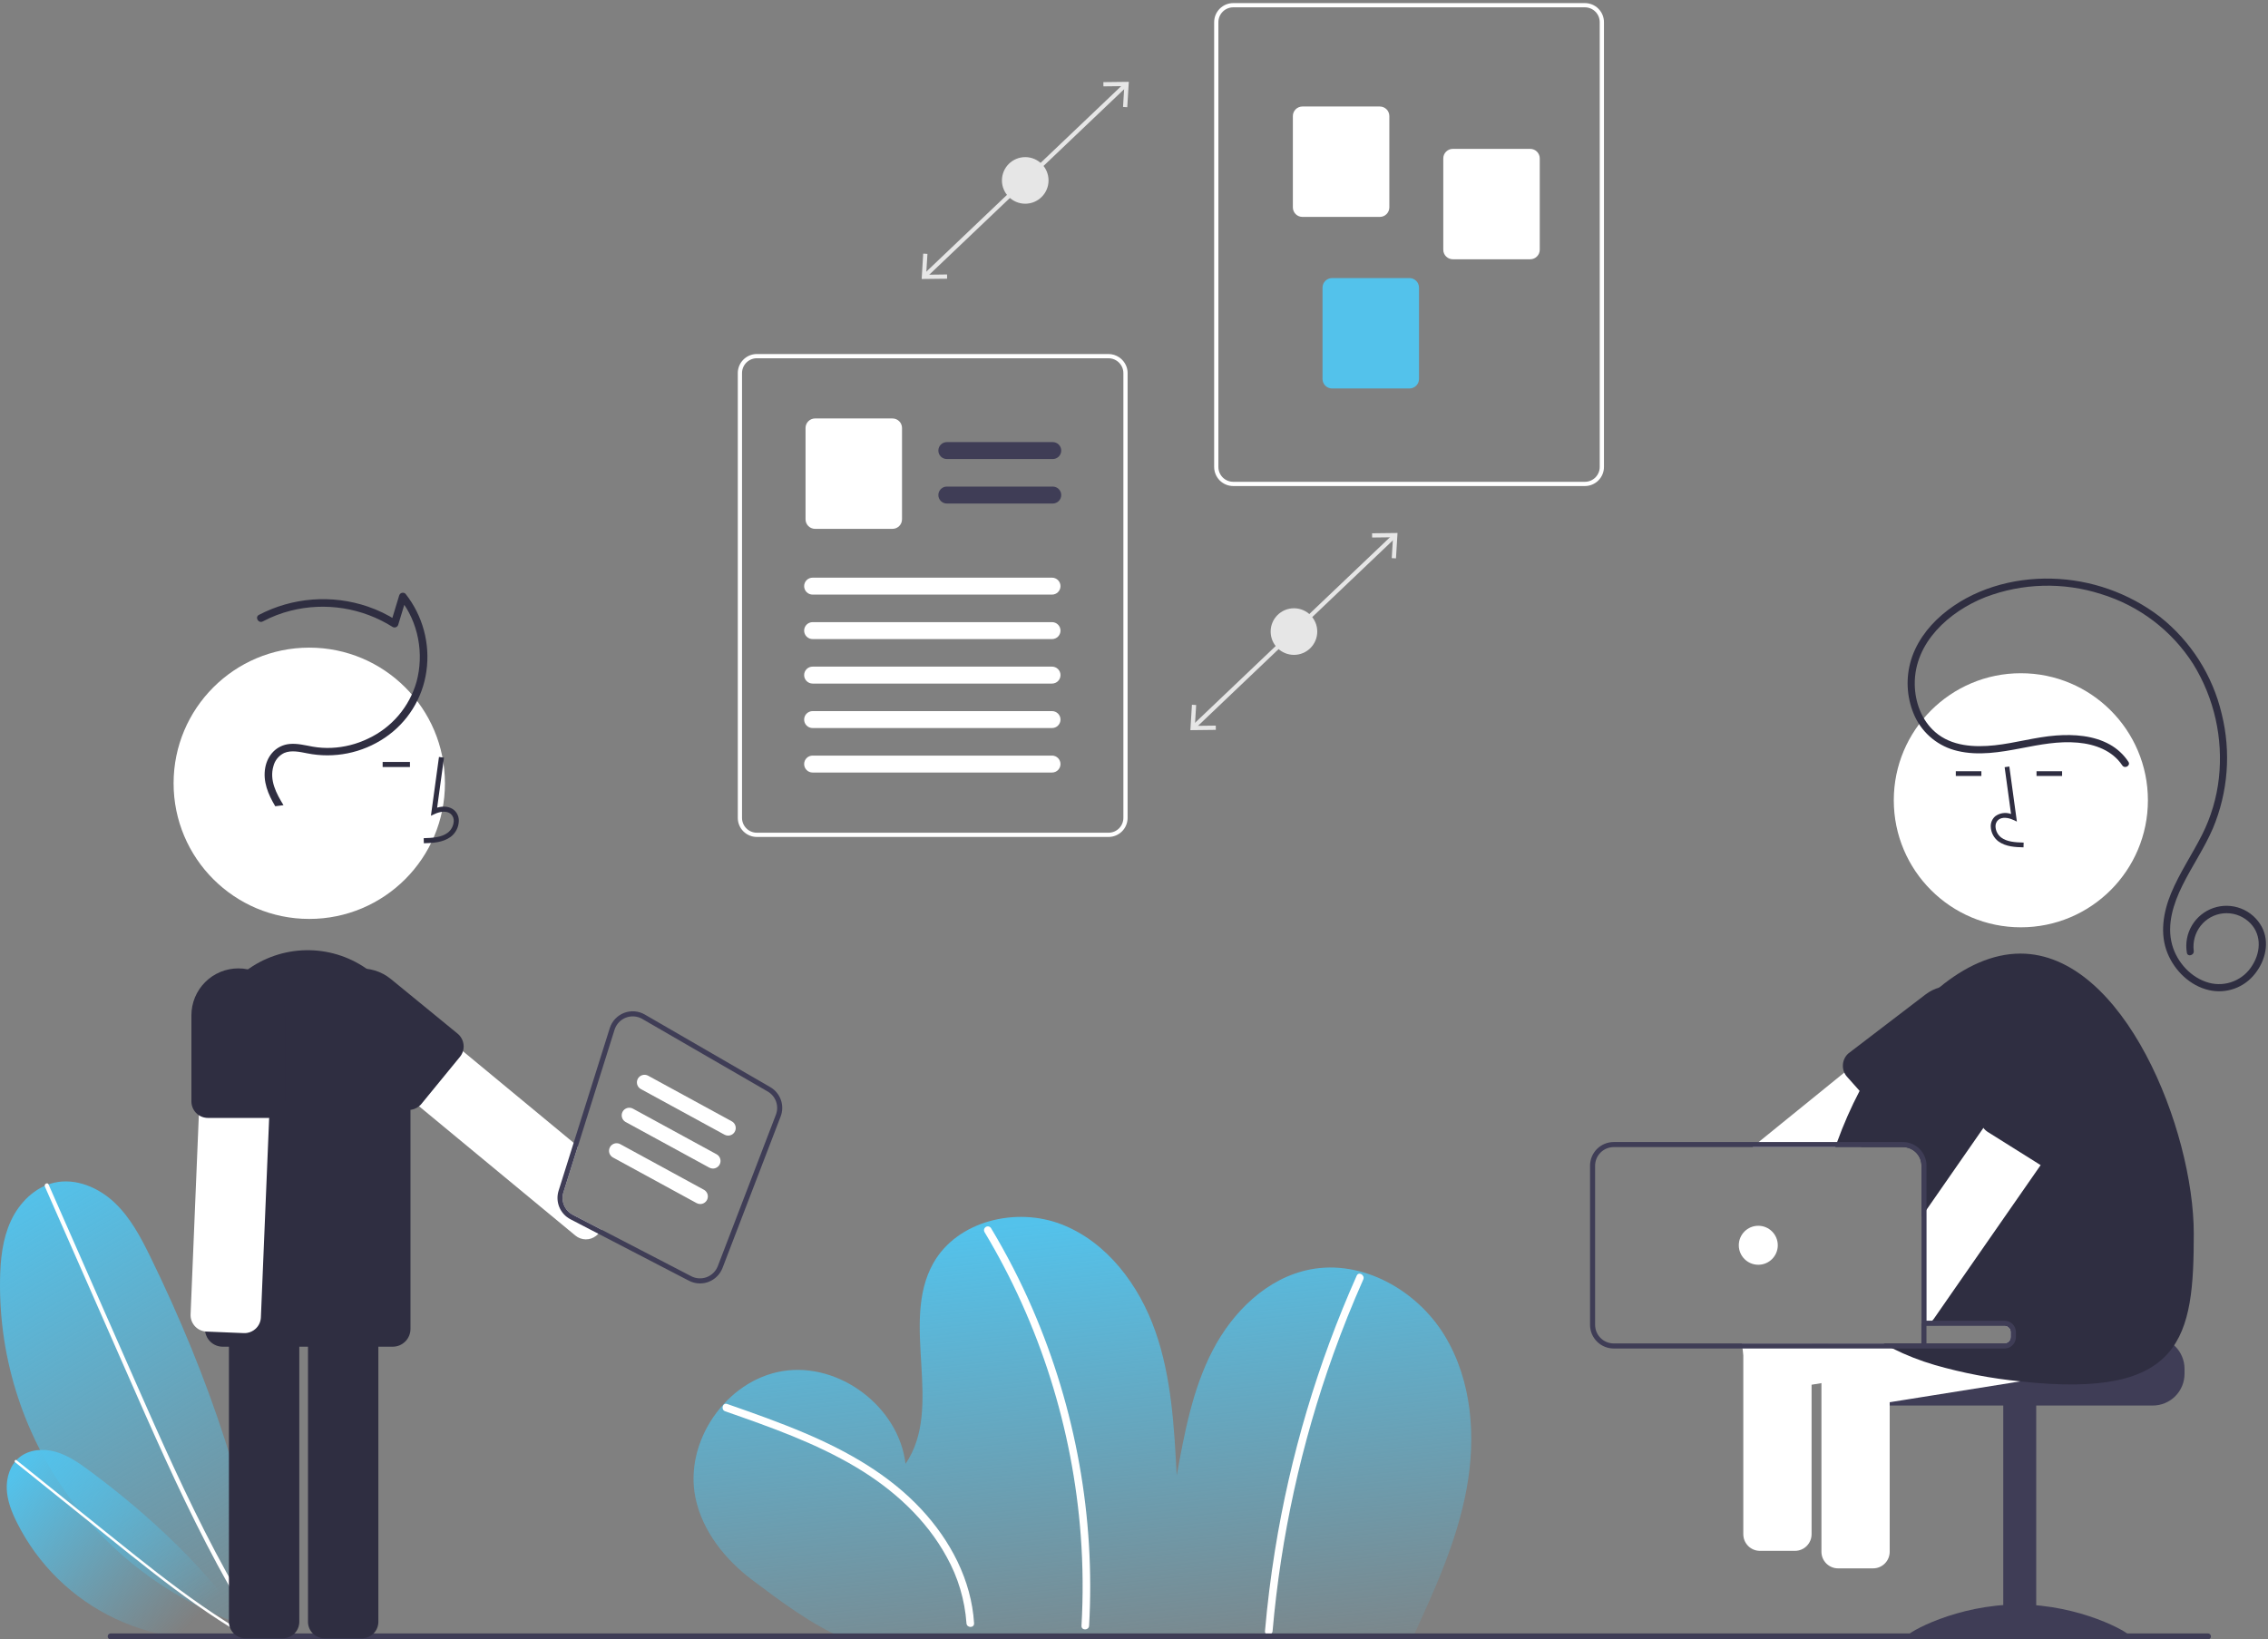 <svg width="574" height="415" viewBox="0 0 574 415" fill="none" xmlns="http://www.w3.org/2000/svg">
<rect x="0" y="0" width="574" height="415" fill="#808080" stroke="none"/>
<path d="M357.419 414.78C363.065 402.586 368.706 390.211 371.156 376.999C373.606 363.787 372.578 349.448 365.561 337.988C358.544 326.528 344.727 318.757 331.541 321.348C320.712 323.475 312.016 332.005 306.924 341.797C301.833 351.589 299.79 362.633 297.81 373.491C297.17 361.156 296.492 348.622 292.394 336.97C288.297 325.318 280.228 314.46 268.729 309.951C257.23 305.442 242.271 308.988 236.21 319.75C227.672 334.912 238.994 356.181 229.176 370.547C227.491 356.136 212.421 344.75 198.098 347.068C183.775 349.385 173.064 364.943 176.011 379.15C177.764 387.603 183.532 394.794 190.428 399.988C197.323 405.183 205.343 411.204 213.277 414.609L357.419 414.78Z" fill="url(#paint0_linear_2181_14155)"/>
<path d="M183.531 357.249C194.909 361.226 206.391 365.248 216.777 371.465C226.087 377.038 234.376 384.54 239.612 394.148C242.48 399.302 244.183 405.023 244.601 410.907C244.677 412.138 246.602 412.146 246.526 410.907C245.853 399.95 240.513 389.922 233.118 381.992C225.011 373.297 214.505 367.359 203.659 362.752C197.227 360.02 190.636 357.698 184.043 355.394C182.871 354.984 182.368 356.843 183.531 357.249Z" fill="white"/>
<path d="M249.157 311.861C256.147 323.506 261.744 335.932 265.834 348.884C269.932 361.831 272.514 375.21 273.527 388.753C274.087 396.333 274.148 403.943 273.71 411.532C273.638 412.769 275.563 412.765 275.635 411.532C276.411 397.849 275.583 384.123 273.167 370.633C270.755 357.145 266.791 343.981 261.354 331.403C258.302 324.339 254.782 317.486 250.819 310.889C250.685 310.678 250.475 310.527 250.233 310.468C249.99 310.409 249.734 310.446 249.518 310.572C249.303 310.698 249.145 310.903 249.077 311.143C249.01 311.384 249.038 311.641 249.157 311.861Z" fill="white"/>
<path d="M343.361 322.917C333.474 345.132 326.516 368.538 322.662 392.546C321.58 399.29 320.743 406.067 320.15 412.877C320.042 414.11 321.967 414.103 322.074 412.877C324.17 388.922 329.348 365.337 337.478 342.707C339.763 336.344 342.278 330.072 345.023 323.888C345.521 322.766 343.864 321.786 343.361 322.917Z" fill="white"/>
<path d="M68.053 413.34C48.333 408.208 30.908 396.603 18.57 380.387C6.233 364.17 -0.303 344.281 0.011 323.907C0.089 318.831 0.623 313.648 2.757 309.041C4.891 304.435 8.854 300.451 13.812 299.359C19.223 298.168 24.933 300.603 28.966 304.403C32.998 308.202 35.642 313.215 38.075 318.193C52.727 348.177 63.86 380.35 68.028 413.461L68.053 413.34Z" fill="url(#paint1_linear_2181_14155)"/>
<path d="M11.357 300.36L21.627 323.692L31.896 347.025C35.148 354.414 38.394 361.807 41.756 369.148C45.088 376.424 48.534 383.65 52.211 390.759C55.882 397.858 59.784 404.841 64.019 411.62C64.546 412.464 65.079 413.305 65.617 414.143C65.989 414.723 66.919 414.185 66.544 413.6C62.228 406.872 58.251 399.931 54.52 392.862C50.786 385.785 47.295 378.582 43.934 371.321C40.554 364.022 37.305 356.663 34.064 349.301C30.653 341.552 27.242 333.803 23.832 326.054L13.563 302.721L12.285 299.818C12.007 299.186 11.081 299.732 11.357 300.36L11.357 300.36Z" fill="white"/>
<path d="M63.769 413.502C52.145 416.161 39.966 414.84 29.182 409.752C18.399 404.663 9.636 396.101 4.299 385.439C2.969 382.782 1.847 379.947 1.712 376.979C1.576 374.012 2.558 370.873 4.838 368.968C7.325 366.889 10.947 366.611 14.066 367.496C17.186 368.38 19.912 370.269 22.519 372.196C38.221 383.808 52.686 397.506 63.789 413.572L63.769 413.502Z" fill="url(#paint2_linear_2181_14155)"/>
<path d="M3.833 370.15L15.464 379.492L27.094 388.833C30.777 391.792 34.459 394.753 38.185 397.657C41.88 400.535 45.62 403.356 49.448 406.055C53.27 408.749 57.181 411.322 61.21 413.698C61.712 413.994 62.215 414.286 62.721 414.576C63.071 414.777 63.408 414.246 63.056 414.044C58.998 411.716 55.06 409.186 51.215 406.523C47.365 403.857 43.608 401.06 39.903 398.198C36.178 395.32 32.504 392.377 28.834 389.43C24.971 386.328 21.109 383.225 17.246 380.122L5.616 370.781L4.168 369.618C3.854 369.365 3.52 369.899 3.833 370.15H3.833Z" fill="white"/>
<path d="M558.798 415H28.02C27.919 415.001 27.82 414.981 27.727 414.943C27.634 414.905 27.549 414.849 27.478 414.778C27.407 414.707 27.35 414.622 27.312 414.529C27.273 414.437 27.253 414.337 27.253 414.237C27.253 414.136 27.273 414.037 27.312 413.944C27.35 413.851 27.407 413.767 27.478 413.696C27.549 413.625 27.634 413.568 27.727 413.53C27.82 413.492 27.919 413.472 28.02 413.473H558.798C559.001 413.473 559.195 413.553 559.338 413.696C559.482 413.84 559.562 414.034 559.562 414.237C559.562 414.439 559.482 414.633 559.338 414.777C559.195 414.92 559.001 415 558.798 415Z" fill="#3F3D56"/>
<path d="M544.855 338.464H508.92C508.919 338.889 508.75 339.297 508.45 339.598C508.149 339.899 507.741 340.068 507.316 340.068H472.041C471.543 340.443 471.089 340.873 470.688 341.351C469.482 342.789 468.823 344.607 468.827 346.484V347.767C468.828 349.894 469.673 351.933 471.177 353.437C472.681 354.941 474.72 355.786 476.847 355.787H544.855C546.981 355.785 549.02 354.939 550.523 353.436C552.027 351.932 552.873 349.893 552.874 347.767V346.484C552.871 344.358 552.026 342.319 550.522 340.816C549.019 339.313 546.981 338.467 544.855 338.464Z" fill="#3F3D56"/>
<path d="M515.339 355.468H506.998V414.493H515.339V355.468Z" fill="#3F3D56"/>
<path d="M539.077 414.201C539.077 415.102 526.438 414.549 510.847 414.549C495.257 414.549 482.618 415.102 482.618 414.201C482.618 413.3 495.257 406.153 510.847 406.153C526.438 406.153 539.077 413.3 539.077 414.201Z" fill="#3F3D56"/>
<path d="M543.283 340.312L541.884 331.56C541.707 330.457 541.099 329.47 540.195 328.814C539.29 328.159 538.162 327.889 537.059 328.064L522.63 330.367L497.916 334.313L489.877 335.596H507.315C507.741 335.596 508.149 335.765 508.449 336.066C508.75 336.367 508.919 336.775 508.919 337.2V338.464C508.919 338.889 508.75 339.297 508.449 339.598C508.149 339.899 507.741 340.068 507.315 340.068H462.937C462.318 340.357 461.781 340.799 461.378 341.351C461.037 341.8 460.79 342.313 460.654 342.86C460.517 343.407 460.493 343.977 460.583 344.533L460.98 347.023L461.461 350.044L461.981 353.291C462.158 354.391 462.764 355.376 463.666 356.03C464.568 356.685 465.692 356.955 466.793 356.781L478.258 354.952L511.325 349.672L539.786 345.13C540.887 344.951 541.872 344.343 542.527 343.441C543.182 342.538 543.453 341.414 543.283 340.312Z" fill="white"/>
<path d="M477.379 341.351C476.958 340.79 476.398 340.348 475.756 340.067H463.489C462.844 340.347 462.282 340.789 461.859 341.351C461.288 342.082 460.979 342.983 460.98 343.91V392.806C460.982 393.92 461.425 394.988 462.213 395.775C463.001 396.563 464.069 397.006 465.183 397.008H474.056C475.17 397.006 476.238 396.563 477.026 395.775C477.813 394.988 478.257 393.92 478.258 392.806V343.91C478.259 342.983 477.949 342.082 477.379 341.351Z" fill="white"/>
<path d="M504.082 258.074L503.999 257.965L498.494 251.183C498.201 250.819 497.847 250.509 497.448 250.266C497.237 250.123 497.008 250.006 496.768 249.919C496.417 249.779 496.048 249.688 495.671 249.65C495.42 249.623 495.166 249.619 494.914 249.637C494.909 249.638 494.904 249.64 494.901 249.643C494.051 249.706 493.24 250.029 492.579 250.567L481.28 259.729L466.761 271.509L445.095 289.088L443.517 290.371H470.932L472.516 289.088L477.758 284.834L478.13 284.539L503.447 264.002L503.466 263.989C503.987 263.57 504.399 263.03 504.666 262.417C504.842 262.016 504.955 261.589 505 261.153C505.058 260.605 505.007 260.05 504.849 259.522C504.692 258.993 504.431 258.501 504.082 258.074Z" fill="white"/>
<path d="M503.999 257.964C503.645 256.235 502.859 254.624 501.715 253.28C500.574 251.926 499.105 250.888 497.448 250.265C497.191 250.169 496.941 250.079 496.685 250.008C496.106 249.836 495.513 249.711 494.914 249.636C494.909 249.637 494.904 249.639 494.901 249.642C492.201 249.331 489.487 250.081 487.33 251.734L467.788 266.67C467.373 267.041 467.037 267.492 466.8 267.996C466.563 268.5 466.43 269.046 466.408 269.602C466.378 270.256 466.499 270.908 466.761 271.508C466.825 271.642 466.896 271.777 466.973 271.905C467.123 272.166 467.303 272.407 467.512 272.624L470.643 276.14L477.925 284.307L478.13 284.538L478.598 285.071C478.971 285.479 479.421 285.81 479.922 286.045C480.423 286.279 480.965 286.413 481.517 286.437C482.07 286.461 482.622 286.377 483.141 286.187C483.661 285.998 484.138 285.708 484.546 285.334L501.4 267.228C502.276 266.288 502.97 265.194 503.447 264.001C504.217 262.086 504.408 259.987 503.999 257.964Z" fill="#2F2E41"/>
<path d="M511.45 234.732C529.21 234.732 543.607 220.335 543.607 202.575C543.607 184.814 529.21 170.417 511.45 170.417C493.69 170.417 479.292 184.814 479.292 202.575C479.292 220.335 493.69 234.732 511.45 234.732Z" fill="white"/>
<path d="M523.509 335.884L522.63 330.366L522.111 327.126C521.934 326.025 521.327 325.039 520.423 324.385C519.52 323.73 518.394 323.461 517.292 323.636L493.919 327.364L487.581 328.378L486.298 328.583V335.595H507.316C507.741 335.596 508.149 335.765 508.45 336.065C508.75 336.366 508.919 336.774 508.92 337.199V338.463C508.919 338.889 508.75 339.296 508.45 339.597C508.149 339.898 507.741 340.067 507.316 340.067H440.803C440.803 340.08 440.809 340.093 440.809 340.106L441.207 342.595L442.208 348.857C442.384 349.957 442.99 350.942 443.892 351.597C444.794 352.251 445.919 352.521 447.02 352.347L458.485 350.519L460.98 350.121L461.462 350.044L478.258 347.362L489.685 345.533L507.816 342.64L508.086 342.595L520.013 340.696C521.113 340.52 522.1 339.914 522.755 339.012C523.41 338.11 523.682 336.986 523.509 335.884Z" fill="white"/>
<path d="M555.216 312.287C555.216 338.502 552.553 354.183 511.492 349.692C511.434 349.685 511.383 349.679 511.325 349.672C504.002 348.949 496.759 347.564 489.685 345.534C486.009 344.461 482.436 343.061 479.009 341.351C478.201 340.94 477.424 340.51 476.66 340.068H507.316C507.741 340.068 508.149 339.899 508.45 339.598C508.75 339.297 508.919 338.889 508.919 338.464V337.2C508.919 336.775 508.75 336.367 508.45 336.066C508.149 335.765 507.741 335.596 507.316 335.596H486.297V295.073C486.296 293.827 485.8 292.632 484.918 291.75C484.036 290.869 482.841 290.372 481.595 290.371H464.496C464.644 289.947 464.791 289.517 464.952 289.087C466.556 284.649 468.457 280.323 470.643 276.14C473.637 270.331 477.2 264.834 481.28 259.729C484.121 256.171 487.311 252.906 490.801 249.983C497.236 244.671 504.242 241.386 511.351 241.386C537.566 241.386 555.216 286.072 555.216 312.287Z" fill="#2F2E41"/>
<path d="M512.125 214.493L512.159 213.291C509.923 213.229 507.952 213.088 506.471 212.006C506.051 211.682 505.706 211.271 505.459 210.802C505.212 210.332 505.07 209.815 505.04 209.285C505.014 208.962 505.063 208.637 505.183 208.335C505.304 208.033 505.492 207.763 505.733 207.546C506.716 206.716 508.298 206.985 509.451 207.513L510.446 207.969L508.539 194.035L507.348 194.198L508.97 206.051C508.306 205.805 507.591 205.729 506.89 205.83C506.189 205.93 505.525 206.205 504.957 206.629C504.576 206.962 504.276 207.379 504.082 207.847C503.888 208.315 503.805 208.822 503.84 209.328C503.875 210.039 504.065 210.735 504.397 211.365C504.729 211.996 505.195 212.546 505.762 212.977C507.665 214.368 510.138 214.437 512.125 214.493Z" fill="#2F2E41"/>
<path d="M501.46 195.222H494.988V196.423H501.46V195.222Z" fill="#2F2E41"/>
<path d="M521.89 195.222H515.417V196.423H521.89V195.222Z" fill="#2F2E41"/>
<path d="M537.114 193.739C534.613 189.974 530.212 188.378 525.873 187.99C520.988 187.553 516.269 188.495 511.5 189.41C506.251 190.417 500.697 191.359 495.408 190.086C493.069 189.545 490.883 188.48 489.015 186.971C487.147 185.462 485.646 183.548 484.625 181.375C482.689 177.134 482.272 172.357 483.444 167.845C484.683 163.046 487.759 158.824 491.488 155.635C499.099 149.126 509.398 146.2 519.305 146.476C529.174 146.73 538.712 150.084 546.568 156.062C554.438 162.256 559.976 170.934 562.278 180.68C564.685 190.347 563.901 200.532 560.042 209.716C557.875 214.745 554.739 219.279 552.32 224.181C550.068 228.745 548.333 234.052 549.735 239.143C550.964 243.61 554.575 247.579 559.108 248.792C561.17 249.333 563.352 249.19 565.326 248.384C567.3 247.578 568.959 246.153 570.053 244.323C572.319 240.75 572.373 236.07 568.971 233.185C568.113 232.446 567.114 231.889 566.034 231.548C564.955 231.207 563.817 231.089 562.69 231.201C561.563 231.314 560.471 231.654 559.479 232.202C558.488 232.75 557.619 233.493 556.924 234.388C555.544 236.18 554.926 238.445 555.205 240.69C555.372 241.825 553.636 242.315 553.466 241.169C553.06 238.795 553.511 236.353 554.737 234.28C555.963 232.206 557.886 230.635 560.162 229.847C562.438 229.059 564.92 229.104 567.166 229.975C569.412 230.846 571.276 232.487 572.425 234.604C574.477 238.461 573.37 243.114 570.766 246.411C569.422 248.167 567.601 249.499 565.52 250.248C563.439 250.996 561.186 251.129 559.032 250.631C554.291 249.536 550.413 245.768 548.589 241.34C546.559 236.411 547.489 230.91 549.468 226.127C551.608 220.956 554.785 216.319 557.298 211.336C559.573 206.833 561.021 201.959 561.572 196.944C562.676 186.874 560.39 176.723 555.077 168.098C549.662 159.607 541.396 153.325 531.765 150.381C522.203 147.308 511.881 147.581 502.495 151.155C493.336 154.763 484.492 162.628 484.598 173.191C484.643 177.703 486.318 182.305 489.774 185.315C493.905 188.911 499.656 189.219 504.848 188.657C510.073 188.092 515.147 186.566 520.395 186.177C524.959 185.839 529.884 186.191 533.959 188.458C535.857 189.517 537.473 191.016 538.67 192.829C539.314 193.798 537.754 194.702 537.114 193.739V193.739Z" fill="#2F2E41"/>
<path d="M530.567 267.267L528.019 265.497L523.278 262.205C522.361 261.571 521.23 261.327 520.134 261.525C519.037 261.724 518.063 262.349 517.427 263.264L501.971 285.508L487.581 306.218L486.297 308.066V335.596H486.413C487.413 335.497 488.344 335.041 489.037 334.313C489.185 334.16 489.321 333.995 489.441 333.819L493.919 327.365L504.987 311.434L516.458 294.932L517.549 293.361L531.612 273.119C531.689 273.011 531.76 272.9 531.824 272.785C531.888 272.675 531.946 272.561 531.997 272.445C532.401 271.551 532.478 270.543 532.217 269.598C531.956 268.652 531.372 267.828 530.567 267.267Z" fill="white"/>
<path d="M530.611 258.465C530.158 258.167 529.682 257.905 529.187 257.682C526.995 256.677 524.524 256.458 522.19 257.061C519.855 257.664 517.8 259.052 516.368 260.992L501.766 280.792C501.473 281.263 501.276 281.788 501.187 282.336C501.099 282.884 501.121 283.445 501.251 283.984C501.381 284.524 501.617 285.033 501.946 285.48C502.274 285.928 502.688 286.306 503.164 286.592L516.458 294.932L516.625 295.035L517.292 295.452C518.246 296.029 519.39 296.204 520.474 295.94C521.557 295.675 522.492 294.992 523.073 294.04L533.383 273.574L533.556 273.234L533.563 273.227L534.198 271.951C535.356 269.654 535.631 267.012 534.97 264.525C534.309 262.039 532.758 259.883 530.611 258.465Z" fill="#2F2E41"/>
<path d="M441.207 340.067V388.372C441.209 389.486 441.652 390.554 442.44 391.342C443.227 392.13 444.295 392.573 445.409 392.575H454.282C455.397 392.573 456.464 392.13 457.252 391.342C458.04 390.554 458.483 389.486 458.485 388.372V340.067H441.207Z" fill="white"/>
<path d="M507.316 334.313H487.581V295.074C487.579 293.487 486.948 291.965 485.826 290.843C484.703 289.721 483.182 289.09 481.595 289.088H408.409C406.821 289.088 405.298 289.719 404.175 290.841C403.051 291.964 402.419 293.486 402.417 295.074V335.365C402.419 336.953 403.051 338.476 404.175 339.598C405.298 340.72 406.821 341.351 408.409 341.351H507.316C507.419 341.351 507.515 341.345 507.611 341.338C507.701 341.332 507.791 341.313 507.88 341.3C508.535 341.167 509.124 340.813 509.547 340.296C509.97 339.779 510.202 339.132 510.203 338.464V337.2C510.203 336.435 509.899 335.7 509.357 335.159C508.816 334.617 508.082 334.313 507.316 334.313ZM507.316 340.068H408.409C407.161 340.068 405.965 339.572 405.082 338.691C404.199 337.809 403.702 336.613 403.7 335.365V295.074C403.702 293.826 404.199 292.63 405.082 291.749C405.965 290.867 407.161 290.372 408.409 290.371H481.595C482.842 290.373 484.037 290.869 484.918 291.75C485.8 292.632 486.296 293.827 486.298 295.074V335.596H507.316C507.741 335.597 508.149 335.766 508.45 336.066C508.751 336.367 508.92 336.775 508.92 337.2V338.464C508.92 338.89 508.751 339.297 508.45 339.598C508.149 339.899 507.741 340.068 507.316 340.068Z" fill="#3F3D56"/>
<path d="M444.999 320.154C447.724 320.154 449.933 317.945 449.933 315.22C449.933 312.495 447.724 310.286 444.999 310.286C442.274 310.286 440.065 312.495 440.065 315.22C440.065 317.945 442.274 320.154 444.999 320.154Z" fill="white"/>
<path d="M78.271 232.613C97.235 232.613 112.608 217.239 112.608 198.276C112.608 179.312 97.235 163.938 78.271 163.938C59.307 163.938 43.934 179.312 43.934 198.276C43.934 217.239 59.307 232.613 78.271 232.613Z" fill="white"/>
<path d="M71.578 327.448H62.108C61.002 327.449 59.942 327.889 59.16 328.671C58.378 329.453 57.939 330.513 57.938 331.619V410.54C57.939 411.646 58.378 412.706 59.16 413.487C59.942 414.269 61.002 414.709 62.108 414.71H71.578C72.683 414.709 73.743 414.269 74.525 413.487C75.307 412.706 75.747 411.646 75.748 410.54V331.619C75.747 330.513 75.307 329.453 74.525 328.671C73.743 327.889 72.683 327.449 71.578 327.448Z" fill="#2F2E41"/>
<path d="M91.588 327.448H82.119C81.013 327.449 79.953 327.889 79.171 328.671C78.389 329.453 77.95 330.513 77.948 331.619V410.54C77.95 411.646 78.389 412.706 79.171 413.487C79.953 414.269 81.013 414.709 82.119 414.71H91.588C92.136 414.71 92.678 414.602 93.184 414.393C93.69 414.183 94.15 413.876 94.537 413.489C94.925 413.101 95.232 412.642 95.441 412.136C95.651 411.63 95.759 411.087 95.759 410.54V331.619C95.759 331.071 95.651 330.529 95.441 330.023C95.232 329.517 94.925 329.057 94.537 328.67C94.15 328.282 93.69 327.975 93.184 327.766C92.678 327.556 92.136 327.448 91.588 327.448Z" fill="#2F2E41"/>
<path d="M98.447 250.618C95.128 246.33 90.552 243.185 85.358 241.626C80.165 240.066 74.614 240.17 69.481 241.921C64.349 243.672 59.893 246.984 56.736 251.393C53.579 255.802 51.879 261.088 51.874 266.51V336.404C51.872 336.617 51.889 336.83 51.926 337.04C52.078 338.109 52.611 339.088 53.426 339.796C54.242 340.504 55.285 340.895 56.365 340.896H99.397C100.587 340.893 101.728 340.419 102.57 339.577C103.411 338.736 103.885 337.595 103.888 336.404V266.51C103.896 260.755 101.981 255.161 98.447 250.618Z" fill="#2F2E41"/>
<path d="M107.268 213.455L107.232 212.172C109.619 212.106 111.724 211.956 113.305 210.801C113.754 210.454 114.122 210.016 114.386 209.514C114.649 209.013 114.802 208.461 114.833 207.895C114.861 207.55 114.809 207.202 114.68 206.88C114.552 206.558 114.351 206.27 114.093 206.038C113.044 205.152 111.354 205.439 110.123 206.003L109.062 206.49L111.098 191.611L112.369 191.786L110.637 204.442C112.31 203.95 113.86 204.162 114.922 205.058C115.329 205.414 115.649 205.859 115.856 206.359C116.063 206.859 116.152 207.4 116.115 207.94C116.078 208.7 115.875 209.443 115.52 210.116C115.165 210.789 114.668 211.376 114.062 211.837C112.03 213.322 109.39 213.396 107.268 213.455Z" fill="#2F2E41"/>
<path d="M103.753 192.876H96.842V194.159H103.753V192.876Z" fill="#2F2E41"/>
<path d="M68.203 251.606C67.832 251.201 67.385 250.874 66.888 250.644C66.39 250.414 65.851 250.285 65.303 250.265L57.841 249.957L55.846 249.874C54.741 249.828 53.664 250.223 52.849 250.971C52.035 251.719 51.551 252.76 51.502 253.864L50.322 282.299L48.237 332.721C48.194 333.774 48.551 334.803 49.235 335.604C49.919 336.404 50.88 336.917 51.926 337.039C52.029 337.052 52.125 337.058 52.228 337.065L57.938 337.302L61.691 337.456C61.992 337.47 62.293 337.45 62.589 337.398C63.373 337.258 64.101 336.898 64.687 336.359C65.092 335.989 65.418 335.542 65.649 335.044C65.879 334.546 66.008 334.007 66.028 333.459L66.278 327.448L68.12 282.979L69.3 254.602C69.346 253.497 68.951 252.42 68.203 251.606Z" fill="white"/>
<path d="M62.737 245.382C61.939 245.214 61.126 245.13 60.311 245.132C57.164 245.136 54.148 246.387 51.923 248.612C49.697 250.838 48.446 253.854 48.442 257.001V278.815C48.444 279.506 48.616 280.185 48.944 280.793C49.272 281.401 49.746 281.918 50.322 282.299C50.792 282.608 51.32 282.818 51.875 282.915C52.118 282.961 52.365 282.985 52.612 282.985H68.01C68.047 282.987 68.084 282.984 68.12 282.979C69.206 282.951 70.238 282.5 70.997 281.723C71.755 280.945 72.18 279.901 72.181 278.815V257.001C72.177 254.275 71.237 251.633 69.518 249.518C67.798 247.403 65.404 245.943 62.737 245.382Z" fill="#2F2E41"/>
<path d="M144.975 307.508C143.969 306.988 143.178 306.129 142.744 305.083C142.31 304.037 142.259 302.871 142.601 301.791L146.252 290.172L145.186 289.287L117.169 266.106L98.447 250.619L96.169 248.732C95.318 248.027 94.221 247.689 93.12 247.793C92.019 247.896 91.004 248.433 90.299 249.284L84.262 256.585C83.912 257.007 83.648 257.493 83.486 258.016C83.325 258.54 83.268 259.09 83.319 259.635C83.37 260.181 83.529 260.71 83.785 261.194C84.041 261.678 84.391 262.107 84.813 262.456L103.888 278.239L106.056 280.029L145.623 312.762C146.355 313.37 147.272 313.71 148.224 313.724C149.175 313.738 150.102 313.426 150.852 312.839C151.058 312.678 151.247 312.495 151.416 312.294C151.444 312.268 151.469 312.24 151.493 312.211L152.257 311.287L144.975 307.508Z" fill="white"/>
<path d="M115.821 261.653L98.941 247.84C97.735 246.852 96.346 246.112 94.854 245.661C93.362 245.211 91.796 245.058 90.245 245.213C88.694 245.367 87.188 245.826 85.814 246.562C84.44 247.299 83.225 248.299 82.237 249.505C81.25 250.711 80.51 252.1 80.059 253.592C79.608 255.084 79.456 256.65 79.61 258.201C79.923 261.334 81.466 264.214 83.902 266.208L100.782 280.022C101.526 280.631 102.457 280.964 103.418 280.965C104.379 280.966 105.311 280.635 106.056 280.028C106.278 279.856 106.479 279.658 106.653 279.438L116.405 267.524C116.75 267.106 117.01 266.624 117.168 266.106C117.409 265.314 117.409 264.468 117.169 263.675C116.929 262.883 116.46 262.179 115.821 261.653Z" fill="#2F2E41"/>
<path d="M69.662 204.089C67.874 201.102 66.475 197.811 67.139 194.272C67.733 191.111 70.007 188.65 73.277 188.327C75.247 188.133 77.207 188.658 79.13 189.001C80.707 189.278 82.309 189.382 83.909 189.31C87.127 189.164 90.281 188.364 93.18 186.959C96.123 185.582 98.737 183.591 100.845 181.12C102.954 178.649 104.51 175.754 105.407 172.632C107.358 165.527 105.909 157.459 101.275 151.676L102.883 151.252L100.789 158.132C100.748 158.273 100.676 158.403 100.578 158.512C100.479 158.621 100.358 158.707 100.221 158.762C100.085 158.818 99.939 158.841 99.792 158.832C99.645 158.822 99.503 158.78 99.375 158.707C95.579 156.309 91.336 154.707 86.902 153.998C82.469 153.289 77.937 153.488 73.583 154.584C71.123 155.202 68.746 156.116 66.506 157.306C65.413 157.887 64.439 156.226 65.534 155.644C69.743 153.448 74.352 152.13 79.085 151.767C83.817 151.405 88.574 152.006 93.068 153.535C95.627 154.407 98.071 155.586 100.347 157.045L98.933 157.62L101.027 150.74C101.074 150.579 101.161 150.433 101.281 150.316C101.401 150.199 101.549 150.115 101.711 150.072C101.873 150.029 102.044 150.029 102.206 150.072C102.368 150.114 102.516 150.198 102.636 150.315C104.791 153.049 106.371 156.192 107.28 159.553C108.188 162.914 108.407 166.424 107.923 169.872C107.455 173.271 106.274 176.532 104.458 179.442C102.641 182.352 100.23 184.845 97.383 186.758C94.538 188.678 91.341 190.015 87.976 190.692C84.611 191.368 81.146 191.371 77.78 190.699C75.896 190.337 73.76 189.818 71.912 190.607C71.242 190.93 70.651 191.397 70.181 191.975C69.712 192.552 69.375 193.226 69.196 193.948C68.148 197.497 69.93 200.867 71.751 203.818L69.662 204.089Z" fill="#2F2E41"/>
<path d="M194.929 275.178L163.189 256.81C162.399 256.353 161.516 256.079 160.605 256.009C159.695 255.939 158.781 256.074 157.929 256.405C157.078 256.736 156.312 257.254 155.688 257.92C155.064 258.586 154.597 259.384 154.323 260.255L145.186 289.287L141.375 301.406C140.944 302.774 141.009 304.25 141.559 305.574C142.11 306.898 143.11 307.985 144.384 308.643L151.416 312.294L174.359 324.195C175.227 324.647 176.191 324.882 177.169 324.882C177.892 324.88 178.608 324.752 179.287 324.503L179.332 324.484C180.133 324.178 180.862 323.707 181.469 323.101C182.077 322.495 182.551 321.769 182.86 320.968L197.565 282.634C198.09 281.281 198.112 279.785 197.628 278.417C197.144 277.05 196.187 275.901 194.929 275.178ZM196.366 282.178L181.661 320.513C181.416 321.145 181.041 321.718 180.56 322.195C180.079 322.673 179.503 323.044 178.87 323.284L178.838 323.297C178.209 323.529 177.538 323.628 176.869 323.587C176.199 323.547 175.546 323.367 174.95 323.06L152.257 311.287L144.975 307.508C143.969 306.988 143.178 306.129 142.744 305.083C142.309 304.037 142.259 302.871 142.601 301.791L146.252 290.172L155.542 260.64C155.76 259.954 156.129 259.325 156.622 258.8C157.115 258.275 157.72 257.867 158.391 257.606C159.062 257.345 159.784 257.238 160.502 257.292C161.22 257.346 161.917 257.561 162.541 257.92L194.28 276.288C195.275 276.858 196.032 277.766 196.415 278.847C196.797 279.927 196.78 281.109 196.366 282.178Z" fill="#3F3D56"/>
<path d="M184.28 287.461C183.958 287.461 183.642 287.38 183.36 287.226L162.188 275.677C161.741 275.432 161.41 275.019 161.267 274.53C161.124 274.041 161.181 273.516 161.425 273.069C161.669 272.621 162.08 272.289 162.569 272.145C163.057 272 163.583 272.055 164.031 272.297L185.203 283.846C185.579 284.051 185.875 284.375 186.046 284.767C186.217 285.16 186.252 285.598 186.146 286.012C186.04 286.427 185.799 286.794 185.461 287.057C185.123 287.319 184.708 287.461 184.28 287.461H184.28Z" fill="white"/>
<path d="M180.43 295.801C180.109 295.801 179.792 295.72 179.51 295.565L158.338 284.017C157.892 283.771 157.561 283.359 157.418 282.87C157.275 282.381 157.332 281.856 157.575 281.408C157.819 280.961 158.231 280.629 158.719 280.484C159.207 280.34 159.733 280.395 160.181 280.637L181.354 292.186C181.729 292.391 182.026 292.715 182.197 293.107C182.367 293.499 182.403 293.937 182.297 294.352C182.191 294.767 181.95 295.134 181.612 295.396C181.274 295.659 180.858 295.801 180.43 295.801H180.43Z" fill="white"/>
<path d="M177.222 304.783C176.901 304.783 176.585 304.702 176.302 304.548L155.13 292.999C154.684 292.754 154.353 292.342 154.21 291.853C154.067 291.364 154.124 290.838 154.368 290.391C154.611 289.944 155.023 289.611 155.511 289.467C156 289.322 156.525 289.377 156.973 289.62L178.146 301.168C178.521 301.373 178.818 301.697 178.989 302.09C179.16 302.482 179.195 302.92 179.089 303.334C178.983 303.749 178.742 304.116 178.404 304.379C178.066 304.641 177.65 304.783 177.222 304.783H177.222Z" fill="white"/>
<path d="M401.118 123.032H312.112C310.832 123.031 309.606 122.522 308.701 121.617C307.797 120.713 307.288 119.486 307.286 118.207V5.609C307.288 4.329 307.797 3.103 308.701 2.198C309.606 1.294 310.832 0.785 312.112 0.783H401.118C402.397 0.785 403.624 1.294 404.529 2.198C405.433 3.103 405.942 4.329 405.944 5.609V118.207C405.942 119.486 405.433 120.713 404.529 121.617C403.624 122.522 402.397 123.031 401.118 123.032ZM312.112 1.856C311.117 1.857 310.163 2.252 309.459 2.956C308.756 3.66 308.36 4.614 308.359 5.609V118.207C308.36 119.202 308.756 120.156 309.459 120.86C310.163 121.563 311.117 121.959 312.112 121.96H401.118C402.113 121.959 403.067 121.563 403.771 120.86C404.474 120.156 404.87 119.202 404.871 118.207V5.609C404.87 4.614 404.474 3.66 403.771 2.956C403.067 2.252 402.113 1.857 401.118 1.856H312.112Z" fill="white"/>
<path d="M349.211 54.907H329.619C328.979 54.906 328.366 54.651 327.914 54.199C327.461 53.747 327.207 53.133 327.206 52.494V29.374C327.207 28.734 327.461 28.121 327.914 27.668C328.366 27.216 328.979 26.962 329.619 26.961H349.211C349.851 26.962 350.464 27.216 350.916 27.668C351.369 28.121 351.623 28.734 351.624 29.374V52.494C351.623 53.133 351.369 53.747 350.916 54.199C350.464 54.651 349.851 54.906 349.211 54.907Z" fill="white"/>
<path d="M387.28 65.63H367.688C367.048 65.629 366.435 65.375 365.982 64.923C365.53 64.47 365.276 63.857 365.275 63.217V40.097C365.276 39.458 365.53 38.844 365.982 38.392C366.435 37.94 367.048 37.685 367.688 37.685H387.28C387.919 37.685 388.533 37.94 388.985 38.392C389.437 38.844 389.692 39.458 389.693 40.097V63.217C389.692 63.857 389.437 64.47 388.985 64.923C388.533 65.375 387.919 65.629 387.28 65.63Z" fill="white"/>
<path d="M356.717 98.337H337.125C336.486 98.336 335.872 98.082 335.42 97.63C334.968 97.177 334.713 96.564 334.713 95.924V72.804C334.713 72.165 334.968 71.551 335.42 71.099C335.872 70.647 336.486 70.392 337.125 70.392H356.717C357.357 70.392 357.97 70.647 358.423 71.099C358.875 71.551 359.13 72.165 359.13 72.804V95.924C359.13 96.564 358.875 97.177 358.423 97.63C357.97 98.082 357.357 98.336 356.717 98.337Z" fill="#53C2EB"/>
<path d="M285.016 92.598C284.646 91.719 284.026 90.968 283.234 90.438C282.441 89.908 281.511 89.621 280.557 89.614H191.551C190.271 89.615 189.044 90.124 188.14 91.028C187.235 91.933 186.727 93.16 186.726 94.439V207.037C186.727 208.316 187.235 209.543 188.14 210.448C189.044 211.352 190.271 211.861 191.551 211.862H280.557C281.836 211.86 283.063 211.351 283.967 210.447C284.872 209.542 285.38 208.316 285.382 207.037V94.439C285.384 93.807 285.26 93.181 285.016 92.598ZM284.311 207.037C284.31 208.032 283.914 208.986 283.21 209.69C282.506 210.393 281.552 210.789 280.557 210.79H191.551C190.555 210.79 189.601 210.395 188.897 209.691C188.193 208.987 187.797 208.032 187.797 207.037V94.439C187.799 93.444 188.194 92.49 188.898 91.786C189.602 91.083 190.555 90.687 191.551 90.686H280.557C281.307 90.689 282.039 90.915 282.659 91.335C283.28 91.756 283.761 92.352 284.041 93.047C284.096 93.185 284.143 93.327 284.182 93.47C284.268 93.786 284.311 94.112 284.311 94.439V207.037Z" fill="white"/>
<path d="M266.439 116.2H239.63C239.062 116.2 238.516 115.974 238.114 115.571C237.712 115.169 237.486 114.624 237.486 114.055C237.486 113.486 237.712 112.941 238.114 112.538C238.516 112.136 239.062 111.91 239.63 111.91H266.439C267.008 111.91 267.554 112.136 267.956 112.538C268.358 112.941 268.584 113.486 268.584 114.055C268.584 114.624 268.358 115.169 267.956 115.571C267.554 115.974 267.008 116.2 266.439 116.2Z" fill="#3F3D56"/>
<path d="M266.439 127.459H239.63C239.062 127.459 238.516 127.233 238.114 126.831C237.712 126.429 237.486 125.883 237.486 125.315C237.486 124.746 237.712 124.2 238.114 123.798C238.516 123.396 239.062 123.17 239.63 123.17H266.439C267.008 123.17 267.554 123.396 267.956 123.798C268.358 124.2 268.584 124.746 268.584 125.315C268.584 125.883 268.358 126.429 267.956 126.831C267.554 127.233 267.008 127.459 266.439 127.459Z" fill="#3F3D56"/>
<path d="M225.874 133.87H206.282C205.643 133.87 205.029 133.615 204.577 133.163C204.125 132.711 203.87 132.097 203.87 131.458V108.338C203.87 107.698 204.125 107.085 204.577 106.632C205.029 106.18 205.643 105.926 206.282 105.925H225.874C226.514 105.926 227.128 106.18 227.58 106.632C228.032 107.085 228.287 107.698 228.287 108.338V131.458C228.287 132.097 228.032 132.711 227.58 133.163C227.128 133.615 226.514 133.87 225.874 133.87Z" fill="white"/>
<path d="M266.253 150.515H205.665C205.383 150.516 205.104 150.46 204.843 150.353C204.582 150.245 204.346 150.087 204.146 149.888C203.947 149.689 203.788 149.452 203.68 149.192C203.572 148.931 203.517 148.652 203.517 148.37C203.517 148.088 203.572 147.809 203.68 147.549C203.788 147.288 203.947 147.052 204.146 146.852C204.346 146.653 204.582 146.495 204.843 146.388C205.104 146.28 205.383 146.225 205.665 146.226H266.253C266.822 146.227 267.366 146.453 267.768 146.855C268.169 147.257 268.395 147.802 268.395 148.37C268.395 148.938 268.169 149.483 267.768 149.886C267.366 150.288 266.822 150.514 266.253 150.515Z" fill="white"/>
<path d="M266.253 161.775H205.665C205.383 161.775 205.104 161.72 204.843 161.613C204.583 161.505 204.346 161.347 204.146 161.148C203.947 160.949 203.788 160.712 203.68 160.452C203.572 160.191 203.517 159.912 203.517 159.63C203.517 159.348 203.572 159.069 203.68 158.808C203.788 158.548 203.947 158.311 204.146 158.112C204.346 157.913 204.583 157.755 204.843 157.648C205.104 157.54 205.383 157.485 205.665 157.485H266.253C266.822 157.485 267.368 157.711 267.77 158.114C268.172 158.516 268.398 159.061 268.398 159.63C268.398 160.199 268.172 160.744 267.77 161.147C267.368 161.549 266.822 161.775 266.253 161.775Z" fill="white"/>
<path d="M266.253 173.035H205.665C205.383 173.035 205.104 172.98 204.843 172.872C204.583 172.765 204.346 172.607 204.146 172.408C203.947 172.208 203.788 171.972 203.68 171.711C203.572 171.451 203.517 171.172 203.517 170.89C203.517 170.608 203.572 170.329 203.68 170.068C203.788 169.808 203.947 169.571 204.146 169.372C204.346 169.173 204.583 169.015 204.843 168.907C205.104 168.8 205.383 168.745 205.665 168.745H266.253C266.822 168.745 267.368 168.971 267.77 169.373C268.172 169.776 268.398 170.321 268.398 170.89C268.398 171.459 268.172 172.004 267.77 172.406C267.368 172.809 266.822 173.035 266.253 173.035Z" fill="white"/>
<path d="M266.253 184.294H205.665C205.383 184.295 205.104 184.24 204.843 184.132C204.583 184.025 204.346 183.867 204.146 183.667C203.947 183.468 203.788 183.232 203.68 182.971C203.572 182.711 203.517 182.432 203.517 182.15C203.517 181.868 203.572 181.588 203.68 181.328C203.788 181.068 203.947 180.831 204.146 180.632C204.346 180.433 204.583 180.275 204.843 180.167C205.104 180.06 205.383 180.004 205.665 180.005H266.253C266.822 180.005 267.368 180.231 267.77 180.633C268.172 181.035 268.398 181.581 268.398 182.15C268.398 182.718 268.172 183.264 267.77 183.666C267.368 184.068 266.822 184.294 266.253 184.294Z" fill="white"/>
<path d="M266.253 195.554H205.665C205.383 195.555 205.104 195.499 204.843 195.392C204.582 195.284 204.346 195.126 204.146 194.927C203.947 194.728 203.788 194.491 203.68 194.231C203.572 193.971 203.517 193.691 203.517 193.409C203.517 193.127 203.572 192.848 203.68 192.588C203.788 192.327 203.947 192.091 204.146 191.892C204.346 191.692 204.582 191.534 204.843 191.427C205.104 191.319 205.383 191.264 205.665 191.265H266.253C266.822 191.266 267.366 191.492 267.768 191.894C268.169 192.296 268.395 192.841 268.395 193.409C268.395 193.978 268.169 194.522 267.768 194.925C267.366 195.327 266.822 195.553 266.253 195.554Z" fill="white"/>
<path d="M352.482 135.329L301.742 183.637L302.482 184.413L353.222 136.106L352.482 135.329Z" fill="#E6E6E6"/>
<path d="M301.268 184.826L307.709 184.751L307.697 183.677L302.409 183.741L302.732 178.463L301.661 178.398L301.268 184.826Z" fill="#E6E6E6"/>
<path d="M353.693 134.915L353.302 141.344L352.231 141.28L352.553 136.001L347.266 136.065L347.255 134.992L353.693 134.915Z" fill="#E6E6E6"/>
<path d="M327.482 165.77C330.739 165.77 333.38 163.129 333.38 159.872C333.38 156.614 330.739 153.974 327.482 153.974C324.224 153.974 321.584 156.614 321.584 159.872C321.584 163.129 324.224 165.77 327.482 165.77Z" fill="#E6E6E6"/>
<path d="M284.474 21.128L233.734 69.436L234.474 70.212L285.214 21.904L284.474 21.128Z" fill="#E6E6E6"/>
<path d="M233.26 70.624L239.701 70.549L239.689 69.475L234.401 69.539L234.724 64.261L233.653 64.196L233.26 70.624Z" fill="#E6E6E6"/>
<path d="M285.686 20.712L285.294 27.141L284.223 27.076L284.545 21.798L279.258 21.862L279.247 20.789L285.686 20.712Z" fill="#E6E6E6"/>
<path d="M259.474 51.568C262.731 51.568 265.372 48.927 265.372 45.669C265.372 42.412 262.731 39.772 259.474 39.772C256.217 39.772 253.576 42.412 253.576 45.669C253.576 48.927 256.217 51.568 259.474 51.568Z" fill="#E6E6E6"/>
<path d="M487.561 334.993H486.278V340.767H487.561V334.993Z" fill="#3F3D56"/>
<defs>
<linearGradient id="paint0_linear_2181_14155" x1="273.939" y1="308.039" x2="286.816" y2="434.843" gradientUnits="userSpaceOnUse">
<stop stop-color="#53C2EB"/>
<stop offset="1" stop-color="#53C2EB" stop-opacity="0"/>
</linearGradient>
<linearGradient id="paint1_linear_2181_14155" x1="7.82" y1="299.184" x2="80.342" y2="424.178" gradientUnits="userSpaceOnUse">
<stop stop-color="#53C2EB"/>
<stop offset="1" stop-color="#53C2EB" stop-opacity="0"/>
</linearGradient>
<linearGradient id="paint2_linear_2181_14155" x1="6.967" y1="369.573" x2="49.627" y2="409.673" gradientUnits="userSpaceOnUse">
<stop stop-color="#53C2EB"/>
<stop offset="1" stop-color="#53C2EB" stop-opacity="0"/>
</linearGradient>
</defs>
</svg>
